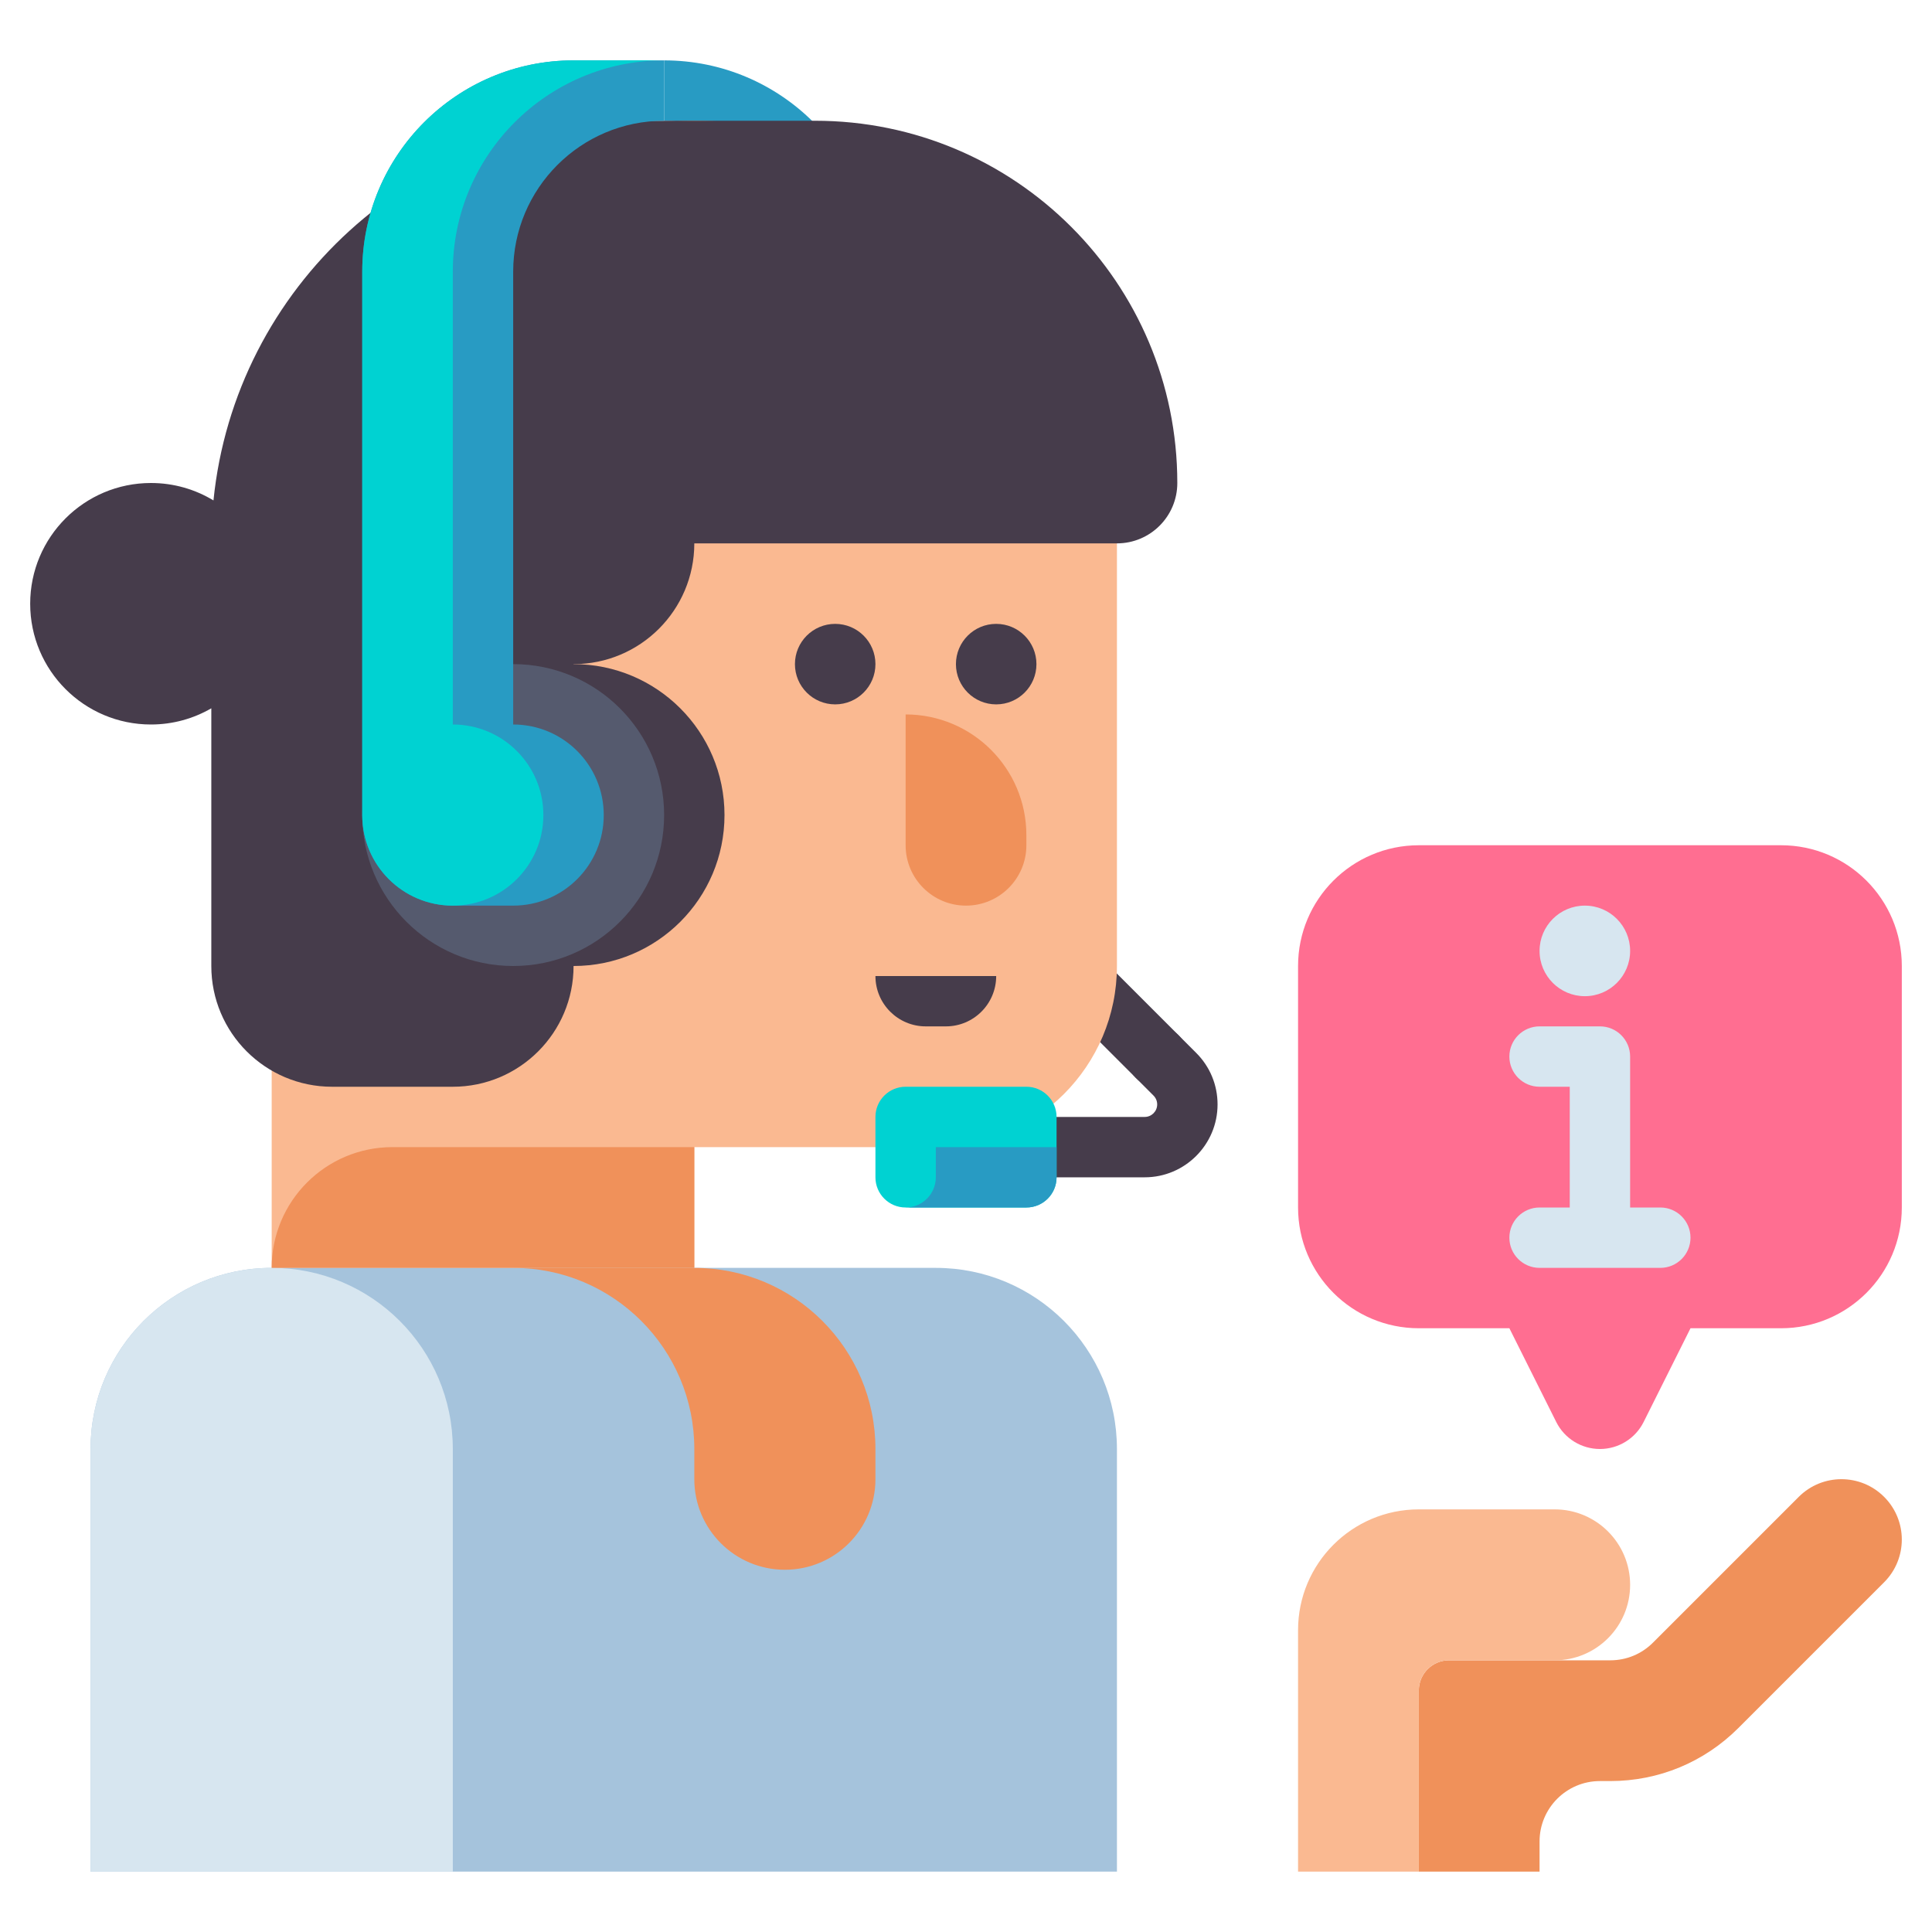 <svg id="Layer_1" enable-background="new 0 0 512 512" height="512" viewBox="0 0 512 512" width="512" xmlns="http://www.w3.org/2000/svg"><g><g><path d="m306.667 288c-2.048 0-4.095-.781-5.657-2.343l-24-24c-3.124-3.125-3.124-8.189 0-11.314 3.125-3.123 8.189-3.123 11.314 0l24 24c3.124 3.125 3.124 8.189 0 11.314-1.562 1.562-3.609 2.343-5.657 2.343z" fill="#463c4b"/></g><g><path d="m216 144v-72c0-22.091-17.909-40-40-40v-16c30.928 0 56 25.072 56 56v72z" fill="#289bc3"/></g><g><g><path d="m184 32c-61.856 0-112 50.144-112 112v192h112v-32h64c26.51 0 48-21.49 48-48v-112c0-61.856-50.144-112-112-112z" fill="#fab991"/></g><g><path d="m248 336h-176c-26.51 0-48 21.49-48 48v112h272v-112c0-26.51-21.49-48-48-48z" fill="#a5c3dc"/></g><g><path d="m72 336c-26.51 0-48 21.49-48 48v112h96v-112c0-26.51-21.49-48-48-48z" fill="#d7e6f0"/></g><g><path d="m136 336c26.51 0 48 21.49 48 48v8c0 13.255 10.745 24 24 24 13.255 0 24-10.745 24-24v-8c0-26.51-21.49-48-48-48z" fill="#f0915a"/></g><g><path d="m184 304h-80c-17.673 0-32 14.327-32 32h112z" fill="#f0915a"/></g><g><circle cx="264" cy="176" fill="#463c4b" r="10.667"/></g><g><circle cx="221.333" cy="176" fill="#463c4b" r="10.667"/></g><g><path d="m216 32h-48c-58.015 0-105.726 44.109-111.428 100.62-4.834-2.932-10.506-4.62-16.572-4.62-17.673 0-32 14.327-32 32s14.327 32 32 32c5.831 0 11.292-1.567 16-4.292v68.292c0 17.673 14.327 32 32 32h32c17.673 0 32-14.327 32-32v-80c17.673 0 32-14.327 32-32h112c8.836 0 16-7.163 16-16 0-53.02-42.981-96-96-96z" fill="#463c4b"/></g><g><path d="m256 240c-8.837 0-16-7.163-16-16v-34.667c17.673 0 32 14.327 32 32v2.667c0 8.837-7.164 16-16 16z" fill="#f0915a"/></g><g><path d="m232 258.667h32c0 7.364-5.97 13.333-13.333 13.333h-5.333c-7.365 0-13.334-5.97-13.334-13.333z" fill="#463c4b"/></g><g><path d="m499.313 396.686c-6.248-6.249-16.379-6.248-22.627 0l-38.627 38.627c-3.022 3.022-7.041 4.687-11.314 4.687h-2.745-40c-4.418 0-8 3.582-8 8v48h32v-8c0-8.837 7.164-16 16-16h2.745c12.82 0 24.874-4.993 33.941-14.059l38.627-38.627c6.249-6.249 6.249-16.379 0-22.628z" fill="#f0915a"/></g><g><path d="m412 400h-36c-17.673 0-32 14.327-32 32v64h32v-48c0-4.418 3.582-8 8-8h28c11.046 0 20-8.954 20-20 0-11.046-8.954-20-20-20z" fill="#fab991"/></g></g><g><path d="m152 256h-16c-22.091 0-40-17.909-40-40 0-22.091 17.909-40 40-40h16c22.091 0 40 17.909 40 40 0 22.091-17.909 40-40 40z" fill="#463c4b"/></g><g><circle cx="136" cy="216" fill="#555a6e" r="40"/></g><g><path d="m176 16h-24c-30.928 0-56 25.072-56 56v144c0 13.255 10.745 24 24 24h16c13.255 0 24-10.745 24-24 0-13.255-10.745-24-24-24v-120c0-22.091 17.909-40 40-40z" fill="#289bc3"/></g><g><path d="m176 16h-24c-30.928 0-56 25.072-56 56v144c0 13.255 10.745 24 24 24s24-10.745 24-24-10.745-24-24-24v-120c0-30.928 25.072-56 56-56z" fill="#00d2d2"/></g><g><path d="m303.353 312h-52.686c-4.418 0-8-3.582-8-8s3.582-8 8-8h52.686c1.827 0 3.314-1.486 3.314-3.313 0-.885-.345-1.717-.97-2.342l-4.688-4.688c-3.124-3.124-3.124-8.189.001-11.313 3.124-3.123 8.189-3.123 11.313.001l4.686 4.687c3.647 3.646 5.657 8.496 5.657 13.656.001 10.648-8.663 19.312-19.313 19.312z" fill="#463c4b"/></g><g><path d="m272 288h-32c-4.418 0-8 3.582-8 8v16c0 4.418 3.582 8 8 8h32c4.418 0 8-3.582 8-8v-16c0-4.418-3.582-8-8-8z" fill="#00d2d2"/></g><g><path d="m280 304h-32v8c0 4.418-3.582 8-8 8h32c4.418 0 8-3.582 8-8z" fill="#289bc3"/></g><g><path d="m344 256v64c0 17.673 14.327 32 32 32h24l12.422 24.845c2.193 4.385 6.675 7.155 11.578 7.155 4.903 0 9.385-2.77 11.578-7.155l12.422-24.845h24c17.673 0 32-14.327 32-32v-64c0-17.673-14.327-32-32-32h-96c-17.673 0-32 14.327-32 32z" fill="#ff6e91"/></g><g fill="#d7e6f0"><path d="m440 320h-8v-40c0-4.418-3.582-8-8-8h-16c-4.418 0-8 3.582-8 8s3.582 8 8 8h8v32h-8c-4.418 0-8 3.582-8 8s3.582 8 8 8h32c4.418 0 8-3.582 8-8s-3.582-8-8-8z"/><circle cx="420" cy="252" r="12"/></g></g></svg>
